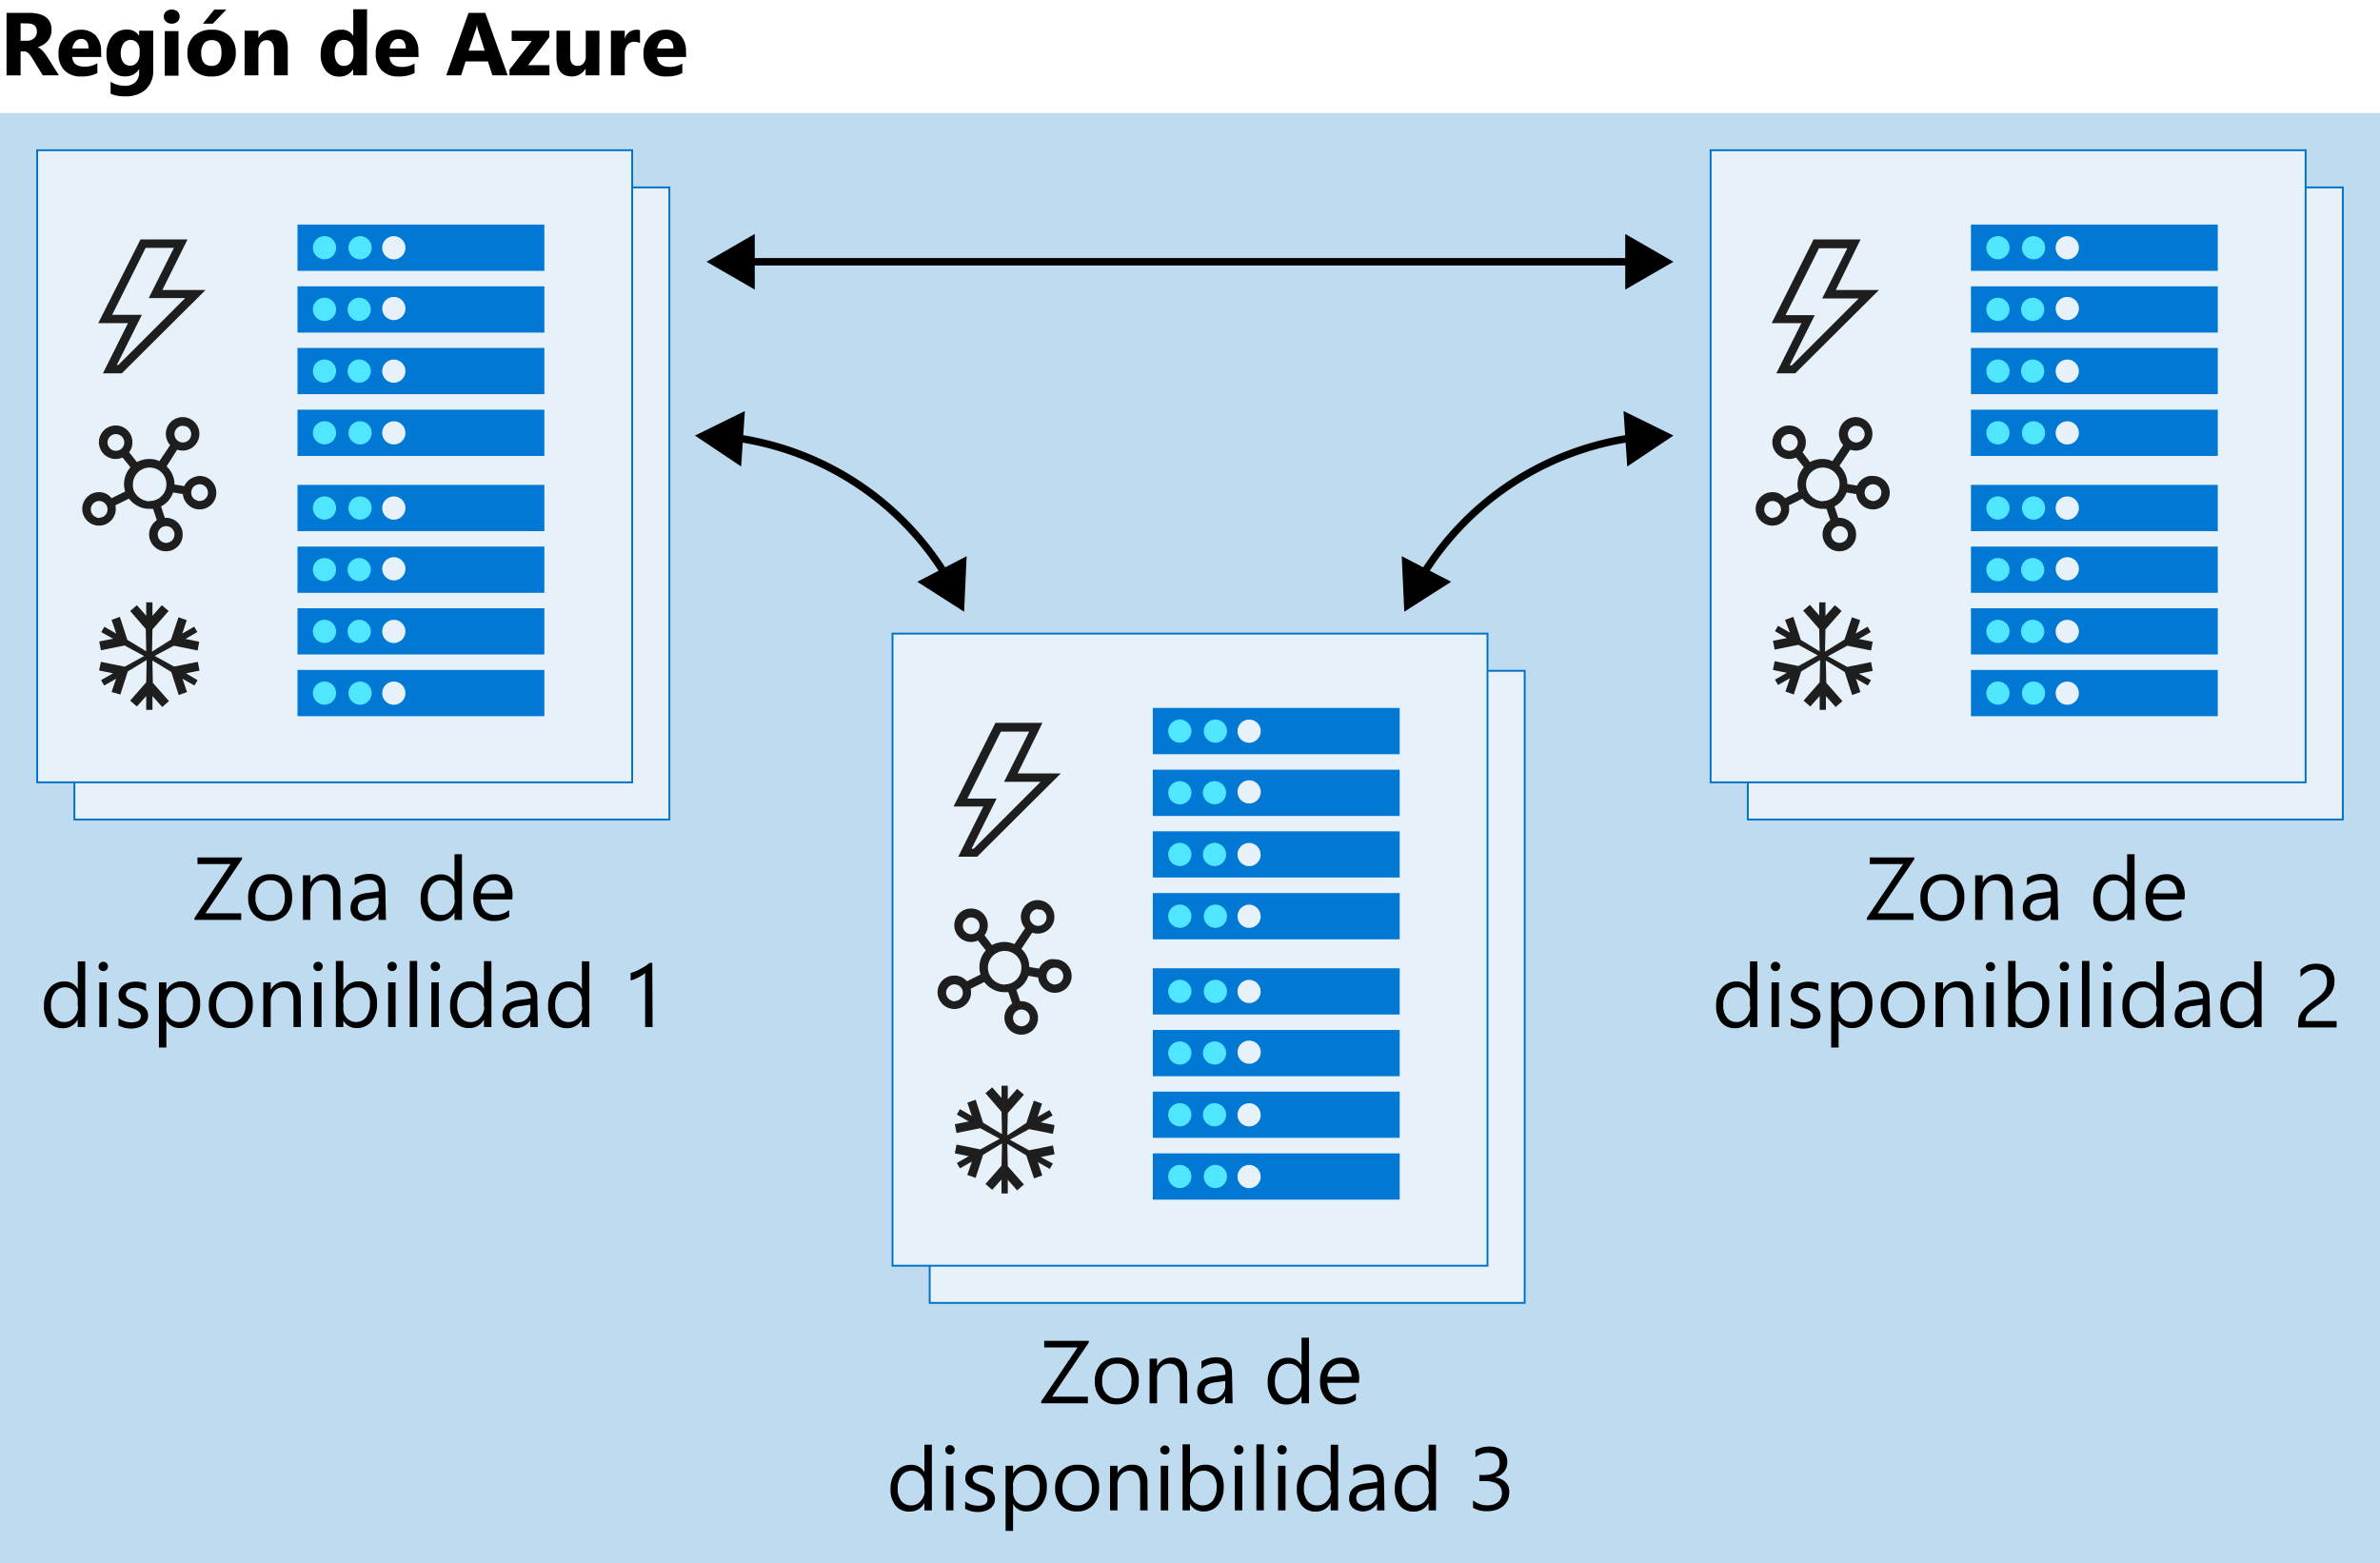 <svg xmlns="http://www.w3.org/2000/svg" viewBox="0 0 320 210.2"><defs><style>.cls-1{fill:#fff;}.cls-2,.cls-3{fill:#0072c6;isolation:isolate;}.cls-2{opacity:0.25;}.cls-3{opacity:0.1;}.cls-4,.cls-8{fill:none;stroke-miterlimit:10;}.cls-4{stroke:#0072c6;stroke-width:0.25px;}.cls-5{fill:#0078d4;fill-rule:evenodd;}.cls-6{fill:#50e6ff;}.cls-7{fill:#1e1e1e;}.cls-8{stroke:#000;}</style></defs><title>OJ104484731</title><g id="Layer_1" data-name="Layer 1"><g id="Shapes"><rect class="cls-1" width="320" height="210.2"/><rect class="cls-1" y="15.2" width="320" height="195"/><rect class="cls-2" y="15.2" width="320" height="195"/><rect class="cls-1" x="10" y="25.2" width="80" height="85"/><rect class="cls-3" x="10" y="25.2" width="80" height="85"/><rect class="cls-4" x="10" y="25.2" width="80" height="85"/><rect class="cls-1" x="5" y="20.2" width="80" height="85"/><rect class="cls-3" x="5" y="20.2" width="80" height="85"/><rect class="cls-4" x="5" y="20.2" width="80" height="85"/><path class="cls-5" d="M40,90.09H73.19v6.22H40ZM54.51,93.2a1.56,1.56,0,1,1-1.57-1.55H53A1.55,1.55,0,0,1,54.51,93.2Z"/><path class="cls-5" d="M40,81.79H73.19V88H40ZM54.51,84.9a1.56,1.56,0,1,1-1.57-1.55H53A1.55,1.55,0,0,1,54.51,84.9Z"/><path class="cls-5" d="M40,73.5H73.19v6.22H40Zm14.51,3.11a1.56,1.56,0,1,1,0-.25A1,1,0,0,1,54.51,76.61Z"/><path class="cls-5" d="M40,65.2H73.19v6.22H40Zm14.51,3.11a1.56,1.56,0,1,1-1.57-1.55H53A1.55,1.55,0,0,1,54.51,68.31Z"/><path class="cls-6" d="M43.63,94.76a1.56,1.56,0,1,0-1.56-1.56h0A1.56,1.56,0,0,0,43.63,94.76Z"/><path class="cls-6" d="M48.29,94.76a1.56,1.56,0,1,0,.25-3.11,1,1,0,0,0-.25,0,1.56,1.56,0,0,0,0,3.11Z"/><path class="cls-6" d="M43.63,86.46a1.56,1.56,0,1,0-1.56-1.56h0A1.56,1.56,0,0,0,43.63,86.46Z"/><path class="cls-6" d="M48.29,86.46a1.56,1.56,0,1,0-1.55-1.57h0A1.56,1.56,0,0,0,48.29,86.46Z"/><path class="cls-6" d="M43.63,78.16a1.56,1.56,0,1,0-1.56-1.56h0a1.54,1.54,0,0,0,1.55,1.55Z"/><path class="cls-6" d="M48.29,78.16a1.56,1.56,0,1,0-1.55-1.57v0a1.54,1.54,0,0,0,1.55,1.55Z"/><path class="cls-6" d="M43.63,69.87a1.56,1.56,0,1,0-1.56-1.56h0A1.56,1.56,0,0,0,43.63,69.87Z"/><path class="cls-6" d="M48.29,69.87a1.56,1.56,0,0,0,.25-3.11,1,1,0,0,0-.25,0,1.56,1.56,0,0,0,0,3.11Z"/><path class="cls-5" d="M40,55.09H73.19v6.22H40ZM54.51,58.2a1.56,1.56,0,1,1-1.57-1.55H53A1.55,1.55,0,0,1,54.51,58.2Z"/><path class="cls-5" d="M40,46.79H73.19V53H40ZM54.51,49.9a1.56,1.56,0,1,1-1.57-1.55H53A1.55,1.55,0,0,1,54.51,49.9Z"/><path class="cls-5" d="M40,38.5H73.19v6.22H40Zm14.51,3.11a1.56,1.56,0,1,1,0-.25A1,1,0,0,1,54.51,41.61Z"/><path class="cls-5" d="M40,30.2H73.19v6.22H40Zm14.51,3.11a1.56,1.56,0,1,1-1.57-1.55H53A1.55,1.55,0,0,1,54.51,33.31Z"/><path class="cls-6" d="M43.63,59.76a1.56,1.56,0,1,0-1.56-1.56,1.56,1.56,0,0,0,1.56,1.56Z"/><path class="cls-6" d="M48.29,59.76a1.56,1.56,0,0,0,.25-3.11h-.25a1.56,1.56,0,0,0,0,3.11Z"/><path class="cls-6" d="M43.63,51.46a1.56,1.56,0,1,0-1.56-1.56,1.56,1.56,0,0,0,1.56,1.56Z"/><path class="cls-6" d="M48.29,51.46a1.56,1.56,0,1,0-1.55-1.57h0A1.56,1.56,0,0,0,48.29,51.46Z"/><path class="cls-6" d="M43.63,43.16a1.56,1.56,0,1,0-1.56-1.56h0a1.54,1.54,0,0,0,1.55,1.55Z"/><path class="cls-6" d="M48.29,43.16a1.56,1.56,0,1,0-1.55-1.57v0A1.54,1.54,0,0,0,48.29,43.16Z"/><path class="cls-6" d="M43.63,34.87a1.56,1.56,0,1,0-1.56-1.56,1.56,1.56,0,0,0,1.56,1.56Z"/><path class="cls-6" d="M48.29,34.87a1.56,1.56,0,0,0,.25-3.11,1,1,0,0,0-.25,0,1.56,1.56,0,0,0,0,3.11Z"/><path class="cls-7" d="M21.83,39h5.8L16.38,50.2H13.84l3.37-6.75h-4L18.89,32.2h6.32ZM15.91,49.08l9-9H20l3.38-6.75h-3.8l-4.5,9h4l-3.37,6.75Z"/><path class="cls-7" d="M26.83,64a2.42,2.42,0,0,1,.88.17,2.27,2.27,0,0,1,1.2,1.2,2.22,2.22,0,0,1,.17.88,2,2,0,0,1-.17.87,2.21,2.21,0,0,1-1.2,1.2,2.21,2.21,0,0,1-2.39-.42,2.45,2.45,0,0,1-.5-.65,2.09,2.09,0,0,1-.23-.81l-1.31-.22a3.88,3.88,0,0,1-.63,1.1,3.46,3.46,0,0,1-1,.78l.51,1.53h.15a2.23,2.23,0,0,1,.88.18,2.21,2.21,0,0,1,1.2,1.2,2,2,0,0,1,.17.87,2.22,2.22,0,0,1-.17.88,2.27,2.27,0,0,1-1.2,1.2,2.31,2.31,0,0,1-1.75,0,2.27,2.27,0,0,1-1.2-1.2,2.23,2.23,0,0,1,.1-2,2.42,2.42,0,0,1,.75-.81l-.51-1.53a1,1,0,0,1-.25,0h-.27a3.22,3.22,0,0,1-1.52-.37,3.41,3.41,0,0,1-1.2-1l-1.83.9a2,2,0,0,1,.05.48,2,2,0,0,1-.17.87,2.25,2.25,0,0,1-4.15,0,2.15,2.15,0,0,1-.18-.87,2.23,2.23,0,0,1,.18-.88,2.27,2.27,0,0,1,1.2-1.2,2.36,2.36,0,0,1,.87-.17,2.18,2.18,0,0,1,.94.2A2.24,2.24,0,0,1,15,67l1.83-.91a3.38,3.38,0,0,1,.71-3.25l-1.06-1.32a2.29,2.29,0,0,1-.93.2,2.15,2.15,0,0,1-.87-.18,2.21,2.21,0,0,1-1.2-1.2,2.15,2.15,0,0,1-.18-.87,2.23,2.23,0,0,1,.18-.88,2.27,2.27,0,0,1,1.2-1.2,2.31,2.31,0,0,1,1.75,0,2.27,2.27,0,0,1,1.2,1.2,2.22,2.22,0,0,1,.17.88,2.16,2.16,0,0,1-.44,1.34l1.05,1.33a3.24,3.24,0,0,1,.8-.31,3,3,0,0,1,.84-.11,3.11,3.11,0,0,1,1.38.29l1.45-2.16a2.1,2.1,0,0,1-.43-.7,2.24,2.24,0,0,1-.15-.81,2.15,2.15,0,0,1,.18-.87,2.25,2.25,0,0,1,4.15,0,2,2,0,0,1,.17.87,2.22,2.22,0,0,1-.17.88,2.27,2.27,0,0,1-1.2,1.2,2.42,2.42,0,0,1-.88.17,2.28,2.28,0,0,1-.73-.12L22.4,62.71a3.33,3.33,0,0,1,.78,1.11,3.21,3.21,0,0,1,.28,1.33l1.32.22a2.24,2.24,0,0,1,.35-.55,2.41,2.41,0,0,1,.48-.42,3.06,3.06,0,0,1,.58-.27A2.35,2.35,0,0,1,26.83,64Zm-13.5,5.62a1.12,1.12,0,0,0,.44-.09.88.88,0,0,0,.36-.24,1.21,1.21,0,0,0,.24-.35,1.12,1.12,0,0,0,0-.88,1.1,1.1,0,0,0-.6-.6,1.12,1.12,0,0,0-.44-.09,1,1,0,0,0-.43.09,1.1,1.1,0,0,0-.6.6,1.12,1.12,0,0,0,0,.88,1.21,1.21,0,0,0,.24.35.88.88,0,0,0,.36.24.94.94,0,0,0,.43.13ZM14.46,59.5a1.12,1.12,0,0,0,.09.44,1.21,1.21,0,0,0,.24.35.88.88,0,0,0,.36.24,1,1,0,0,0,.43.09,1.12,1.12,0,0,0,.44-.09.88.88,0,0,0,.36-.24,1.21,1.21,0,0,0,.24-.35,1.12,1.12,0,0,0,0-.88,1.1,1.1,0,0,0-.6-.6,1.12,1.12,0,0,0-.44-.09,1,1,0,0,0-.43.09,1.1,1.1,0,0,0-.6.6,1,1,0,0,0-.09.48Zm5.62,7.87A2.42,2.42,0,0,0,21,67.2a2.27,2.27,0,0,0,1.2-1.2,2.22,2.22,0,0,0,.17-.88,2,2,0,0,0-.17-.87,2.25,2.25,0,0,0-4.15,0,2.15,2.15,0,0,0-.18.87A2.22,2.22,0,0,0,18,66a2.4,2.4,0,0,0,2.08,1.41Zm3.38,4.5a1.12,1.12,0,0,0-.09-.44,1.21,1.21,0,0,0-.24-.35.88.88,0,0,0-.36-.24,1.12,1.12,0,0,0-.44-.09,1,1,0,0,0-.43.09.88.88,0,0,0-.36.24,1.21,1.21,0,0,0-.24.35,1.12,1.12,0,0,0,0,.88,1.1,1.1,0,0,0,.6.6,1,1,0,0,0,.43.09,1.12,1.12,0,0,0,.44-.09,1.1,1.1,0,0,0,.6-.6.93.93,0,0,0,.09-.4Zm1.12-14.62a1,1,0,0,0-.43.09.88.88,0,0,0-.36.24,1.21,1.21,0,0,0-.24.35,1.12,1.12,0,0,0,0,.88,1.1,1.1,0,0,0,.6.6,1,1,0,0,0,.43.09,1.12,1.12,0,0,0,.44-.09,1.1,1.1,0,0,0,.6-.6,1.12,1.12,0,0,0,0-.88,1.21,1.21,0,0,0-.24-.35.88.88,0,0,0-.36-.24.94.94,0,0,0-.44-.05Zm2.25,10.12a1.12,1.12,0,0,0,.44-.09.88.88,0,0,0,.36-.24,1.21,1.21,0,0,0,.24-.35,1.12,1.12,0,0,0,0-.88,1.1,1.1,0,0,0-.6-.6,1.12,1.12,0,0,0-.44-.09,1,1,0,0,0-.43.09,1.1,1.1,0,0,0-.6.6,1.12,1.12,0,0,0,0,.88A1.21,1.21,0,0,0,26,67a.88.88,0,0,0,.36.24.94.94,0,0,0,.43.13Z"/><path class="cls-7" d="M26.56,91.46l-.42.72-1.6-.91.6,1.79-1.11.4-1-3.1-2.54-1.54.06,3,2.17,2.46-.91.79L20.5,93.6v1.85h-.84V93.6L18.4,95l-.9-.79,2.16-2.46.06-3-2.54,1.54-1,3.1L15,93.06l.61-1.79-1.6.91-.42-.72,1.6-.92-1.87-.38L13.57,89l3.19.65,2.61-1.43L16.76,86.8l-3.19.64-.23-1.18,1.87-.37L13.61,85l.42-.72,1.6.92L15,83.35l1.12-.4,1,3.09,2.54,1.54-.06-3-2.1-2.42.9-.78,1.26,1.42V81h.84v1.8l1.26-1.42.91.78L20.5,84.63l-.06,3L23,86l1-3,1.11.4-.6,1.79,1.6-.92.42.72-1.6.93,1.86.37-.22,1.18-3.2-.64L20.8,88.2l2.6,1.43L26.6,89l.22,1.18L25,90.54Z"/><rect class="cls-1" x="235" y="25.2" width="80" height="85"/><rect class="cls-3" x="235" y="25.2" width="80" height="85"/><rect class="cls-4" x="235" y="25.2" width="80" height="85"/><rect class="cls-1" x="230" y="20.2" width="80" height="85"/><rect class="cls-3" x="230" y="20.2" width="80" height="85"/><rect class="cls-4" x="230" y="20.2" width="80" height="85"/><path class="cls-5" d="M265,90.09h33.19v6.22H265Zm14.51,3.11a1.56,1.56,0,1,1-1.57-1.55H278A1.55,1.55,0,0,1,279.51,93.2Z"/><path class="cls-5" d="M265,81.79h33.19V88H265Zm14.51,3.11a1.56,1.56,0,1,1-1.57-1.55H278A1.55,1.55,0,0,1,279.51,84.9Z"/><path class="cls-5" d="M265,73.5h33.19v6.22H265Zm14.51,3.11a1.56,1.56,0,1,1,0-.25A1,1,0,0,1,279.51,76.61Z"/><path class="cls-5" d="M265,65.2h33.19v6.22H265Zm14.51,3.11a1.56,1.56,0,1,1-1.57-1.55H278A1.55,1.55,0,0,1,279.51,68.31Z"/><path class="cls-6" d="M268.63,94.76a1.56,1.56,0,1,0-1.56-1.56h0A1.56,1.56,0,0,0,268.63,94.76Z"/><path class="cls-6" d="M273.29,94.76a1.56,1.56,0,1,0,.25-3.11,1,1,0,0,0-.25,0,1.56,1.56,0,0,0,0,3.11Z"/><path class="cls-6" d="M268.63,86.46a1.56,1.56,0,1,0-1.56-1.56h0A1.56,1.56,0,0,0,268.63,86.46Z"/><path class="cls-6" d="M273.29,86.46a1.56,1.56,0,1,0-1.55-1.57h0A1.56,1.56,0,0,0,273.29,86.46Z"/><path class="cls-6" d="M268.63,78.16a1.56,1.56,0,1,0-1.56-1.56h0a1.54,1.54,0,0,0,1.55,1.55Z"/><path class="cls-6" d="M273.29,78.16a1.56,1.56,0,1,0-1.55-1.57v0A1.54,1.54,0,0,0,273.29,78.16Z"/><path class="cls-6" d="M268.63,69.87a1.56,1.56,0,1,0-1.56-1.56h0A1.56,1.56,0,0,0,268.63,69.87Z"/><path class="cls-6" d="M273.29,69.87a1.56,1.56,0,1,0,.25-3.11,1,1,0,0,0-.25,0,1.56,1.56,0,0,0,0,3.11Z"/><path class="cls-5" d="M265,55.09h33.19v6.22H265Zm14.51,3.11a1.56,1.56,0,1,1-1.57-1.55H278A1.55,1.55,0,0,1,279.51,58.2Z"/><path class="cls-5" d="M265,46.79h33.19V53H265Zm14.51,3.11a1.56,1.56,0,1,1-1.57-1.55H278A1.55,1.55,0,0,1,279.51,49.9Z"/><path class="cls-5" d="M265,38.5h33.19v6.22H265Zm14.51,3.11a1.56,1.56,0,1,1,0-.25A1,1,0,0,1,279.51,41.61Z"/><path class="cls-5" d="M265,30.2h33.19v6.22H265Zm14.51,3.11a1.56,1.56,0,1,1-1.57-1.55H278A1.55,1.55,0,0,1,279.51,33.31Z"/><path class="cls-6" d="M268.63,59.76a1.56,1.56,0,1,0-1.56-1.56h0A1.56,1.56,0,0,0,268.63,59.76Z"/><path class="cls-6" d="M273.29,59.76a1.56,1.56,0,1,0,.25-3.11h-.25a1.56,1.56,0,0,0,0,3.11Z"/><path class="cls-6" d="M268.63,51.46a1.56,1.56,0,1,0-1.56-1.56h0A1.56,1.56,0,0,0,268.63,51.46Z"/><path class="cls-6" d="M273.29,51.46a1.56,1.56,0,1,0-1.55-1.57h0A1.56,1.56,0,0,0,273.29,51.46Z"/><path class="cls-6" d="M268.63,43.16a1.56,1.56,0,1,0-1.56-1.56h0a1.54,1.54,0,0,0,1.55,1.55Z"/><path class="cls-6" d="M273.29,43.16a1.56,1.56,0,1,0-1.55-1.57v0A1.54,1.54,0,0,0,273.29,43.16Z"/><path class="cls-6" d="M268.63,34.87a1.56,1.56,0,1,0-1.56-1.56h0A1.56,1.56,0,0,0,268.63,34.87Z"/><path class="cls-6" d="M273.29,34.87a1.56,1.56,0,1,0,.25-3.11,1,1,0,0,0-.25,0,1.56,1.56,0,0,0,0,3.11Z"/><path class="cls-7" d="M246.83,39h5.8L241.38,50.2h-2.54l3.37-6.75h-4l5.63-11.25h6.32Zm-5.92,10.13,9-9H245l3.38-6.75h-3.81l-4.5,9H244l-3.37,6.75Z"/><path class="cls-7" d="M251.83,64a2.42,2.42,0,0,1,.88.17,2.27,2.27,0,0,1,1.2,1.2,2.22,2.22,0,0,1,.17.88,2,2,0,0,1-.17.87,2.21,2.21,0,0,1-1.2,1.2,2.21,2.21,0,0,1-2.39-.42,2.45,2.45,0,0,1-.5-.65,2.09,2.09,0,0,1-.23-.81l-1.31-.22a3.88,3.88,0,0,1-.63,1.1,3.46,3.46,0,0,1-1,.78l.51,1.53h.15a2.23,2.23,0,0,1,.88.18,2.21,2.21,0,0,1,1.2,1.2,2,2,0,0,1,.17.87,2.22,2.22,0,0,1-.17.88,2.27,2.27,0,0,1-1.2,1.2,2.31,2.31,0,0,1-1.75,0,2.27,2.27,0,0,1-1.2-1.2,2.23,2.23,0,0,1,.1-2,2.42,2.42,0,0,1,.75-.81l-.51-1.53a1,1,0,0,1-.25,0h-.27a3.22,3.22,0,0,1-1.52-.37,3.41,3.41,0,0,1-1.2-1l-1.83.9a2,2,0,0,1,.05.48,2,2,0,0,1-.17.87,2.25,2.25,0,0,1-4.15,0,2.15,2.15,0,0,1-.18-.87,2.23,2.23,0,0,1,.18-.88,2.27,2.27,0,0,1,1.2-1.2,2.36,2.36,0,0,1,.87-.17,2.18,2.18,0,0,1,.94.2A2.24,2.24,0,0,1,240,67l1.83-.91a3.38,3.38,0,0,1,.71-3.25l-1.06-1.32a2.29,2.29,0,0,1-.93.2,2.15,2.15,0,0,1-.87-.18,2.21,2.21,0,0,1-1.2-1.2,2.15,2.15,0,0,1-.18-.87,2.23,2.23,0,0,1,.18-.88,2.27,2.27,0,0,1,1.2-1.2,2.31,2.31,0,0,1,1.75,0,2.27,2.27,0,0,1,1.2,1.2,2.22,2.22,0,0,1,.17.88,2.16,2.16,0,0,1-.44,1.34l1,1.33a3.24,3.24,0,0,1,.8-.31,3,3,0,0,1,.84-.11,3.11,3.11,0,0,1,1.38.29l1.45-2.16a2.1,2.1,0,0,1-.43-.7,2.24,2.24,0,0,1-.15-.81,2.15,2.15,0,0,1,.18-.87,2.25,2.25,0,0,1,4.15,0,2,2,0,0,1,.17.87,2.22,2.22,0,0,1-.17.88,2.27,2.27,0,0,1-1.2,1.2,2.42,2.42,0,0,1-.88.17,2.28,2.28,0,0,1-.73-.12l-1.45,2.17a3.33,3.33,0,0,1,.78,1.11,3.21,3.21,0,0,1,.28,1.33l1.32.22a2.24,2.24,0,0,1,.35-.55,2.41,2.41,0,0,1,.48-.42,3.06,3.06,0,0,1,.58-.27A2.11,2.11,0,0,1,251.83,64Zm-13.5,5.62a1.12,1.12,0,0,0,.44-.09.88.88,0,0,0,.36-.24,1.21,1.21,0,0,0,.24-.35,1.12,1.12,0,0,0,0-.88,1.1,1.1,0,0,0-.6-.6,1.12,1.12,0,0,0-.44-.09,1,1,0,0,0-.43.09,1.1,1.1,0,0,0-.6.6,1.12,1.12,0,0,0,0,.88,1.21,1.21,0,0,0,.24.35.88.88,0,0,0,.36.24.94.94,0,0,0,.43.13Zm1.13-10.12a1.12,1.12,0,0,0,.09.44,1.21,1.21,0,0,0,.24.35.88.88,0,0,0,.36.24,1,1,0,0,0,.43.09,1.12,1.12,0,0,0,.44-.09.88.88,0,0,0,.36-.24,1.21,1.21,0,0,0,.24-.35,1.12,1.12,0,0,0,0-.88,1.1,1.1,0,0,0-.6-.6,1.12,1.12,0,0,0-.44-.09,1,1,0,0,0-.43.09,1.1,1.1,0,0,0-.6.6,1,1,0,0,0-.09.48Zm5.62,7.87a2.42,2.42,0,0,0,.88-.17,2.27,2.27,0,0,0,1.2-1.2,2.22,2.22,0,0,0,.17-.88,2,2,0,0,0-.17-.87,2.25,2.25,0,0,0-4.15,0,2.15,2.15,0,0,0-.18.87A2.22,2.22,0,0,0,243,66a2.4,2.4,0,0,0,2.08,1.41Zm3.38,4.5a1.12,1.12,0,0,0-.09-.44,1.21,1.21,0,0,0-.24-.35.88.88,0,0,0-.36-.24,1.12,1.12,0,0,0-.44-.09,1,1,0,0,0-.43.09.88.88,0,0,0-.36.24,1.21,1.21,0,0,0-.24.35,1.12,1.12,0,0,0,0,.88,1.1,1.1,0,0,0,.6.6,1,1,0,0,0,.43.09,1.12,1.12,0,0,0,.44-.09,1.1,1.1,0,0,0,.6-.6.93.93,0,0,0,.09-.4Zm1.12-14.62a1,1,0,0,0-.43.09.88.88,0,0,0-.36.24,1.21,1.21,0,0,0-.24.35,1.12,1.12,0,0,0,0,.88,1.1,1.1,0,0,0,.6.6,1,1,0,0,0,.43.09,1.12,1.12,0,0,0,.44-.09,1.1,1.1,0,0,0,.6-.6,1.12,1.12,0,0,0,0-.88,1.21,1.21,0,0,0-.24-.35.88.88,0,0,0-.36-.24.94.94,0,0,0-.44-.05Zm2.25,10.12a1.12,1.12,0,0,0,.44-.09.88.88,0,0,0,.36-.24,1.21,1.21,0,0,0,.24-.35,1.12,1.12,0,0,0,0-.88,1.1,1.1,0,0,0-.6-.6,1.12,1.12,0,0,0-.44-.09,1,1,0,0,0-.43.09,1.1,1.1,0,0,0-.6.6,1.12,1.12,0,0,0,0,.88A1.21,1.21,0,0,0,251,67a.88.88,0,0,0,.36.24.94.94,0,0,0,.43.13Z"/><path class="cls-7" d="M251.56,91.46l-.42.72-1.6-.91.6,1.79-1.11.4-1-3.1-2.54-1.54.06,3,2.17,2.46-.91.79L245.5,93.6v1.85h-.84V93.6L243.4,95l-.9-.79,2.16-2.46.06-3-2.54,1.54-1,3.1-1.12-.4.61-1.79-1.6.91-.42-.72,1.6-.92-1.87-.38.23-1.18,3.19.65,2.61-1.43-2.61-1.42-3.19.64-.23-1.18,1.87-.37-1.6-.93.42-.72,1.6.92L240,83.35l1.12-.4,1,3.09,2.54,1.54-.06-3-2.16-2.47.9-.78,1.26,1.42V81h.84v1.8l1.26-1.42.91.78-2.17,2.47-.06,3L248,86l1-3,1.11.4-.6,1.79,1.6-.92.42.72-1.6.93,1.86.37-.22,1.18-3.2-.64-2.6,1.42,2.6,1.43,3.2-.65.22,1.18-1.86.38Z"/><rect class="cls-1" x="125" y="90.2" width="80" height="85"/><rect class="cls-3" x="125" y="90.2" width="80" height="85"/><rect class="cls-4" x="125" y="90.2" width="80" height="85"/><rect class="cls-1" x="120" y="85.2" width="80" height="85"/><rect class="cls-3" x="120" y="85.2" width="80" height="85"/><rect class="cls-4" x="120" y="85.2" width="80" height="85"/><path class="cls-5" d="M155,155.09h33.19v6.22H155Zm14.51,3.11a1.56,1.56,0,1,1-1.57-1.55h0a1.54,1.54,0,0,1,1.55,1.55Z"/><path class="cls-5" d="M155,146.79h33.19V153H155Zm14.51,3.11a1.56,1.56,0,1,1-1.57-1.55h0a1.54,1.54,0,0,1,1.55,1.55Z"/><path class="cls-5" d="M155,138.5h33.19v6.22H155Zm14.51,3.11a1.56,1.56,0,1,1,0-.25A1,1,0,0,1,169.51,141.61Z"/><path class="cls-5" d="M155,130.2h33.19v6.22H155Zm14.51,3.11a1.56,1.56,0,1,1-1.57-1.55h0a1.54,1.54,0,0,1,1.55,1.55Z"/><path class="cls-6" d="M158.63,159.76a1.56,1.56,0,1,0-1.56-1.56h0A1.56,1.56,0,0,0,158.63,159.76Z"/><path class="cls-6" d="M163.29,159.76a1.56,1.56,0,0,0,.25-3.11,1,1,0,0,0-.25,0,1.56,1.56,0,0,0,0,3.11Z"/><path class="cls-6" d="M158.63,151.46a1.56,1.56,0,1,0-1.56-1.56h0A1.56,1.56,0,0,0,158.63,151.46Z"/><path class="cls-6" d="M163.29,151.46a1.56,1.56,0,1,0-1.55-1.57h0A1.56,1.56,0,0,0,163.29,151.46Z"/><path class="cls-6" d="M158.63,143.16a1.56,1.56,0,1,0-1.56-1.56h0a1.54,1.54,0,0,0,1.55,1.55Z"/><path class="cls-6" d="M163.29,143.16a1.56,1.56,0,1,0-1.55-1.57v0a1.54,1.54,0,0,0,1.55,1.55Z"/><path class="cls-6" d="M158.63,134.87a1.56,1.56,0,1,0-1.56-1.56h0A1.56,1.56,0,0,0,158.63,134.87Z"/><path class="cls-6" d="M163.29,134.87a1.56,1.56,0,0,0,.25-3.11h-.25a1.56,1.56,0,0,0,0,3.11Z"/><path class="cls-5" d="M155,120.09h33.19v6.22H155Zm14.51,3.11a1.56,1.56,0,1,1-1.57-1.55h0a1.54,1.54,0,0,1,1.55,1.55Z"/><path class="cls-5" d="M155,111.79h33.19V118H155Zm14.51,3.11a1.56,1.56,0,1,1-1.57-1.55h0a1.54,1.54,0,0,1,1.55,1.55Z"/><path class="cls-5" d="M155,103.5h33.19v6.22H155Zm14.51,3.11a1.56,1.56,0,1,1,0-.25A1,1,0,0,1,169.51,106.61Z"/><path class="cls-5" d="M155,95.2h33.19v6.22H155Zm14.51,3.11a1.56,1.56,0,1,1-1.57-1.55H168A1.55,1.55,0,0,1,169.51,98.31Z"/><path class="cls-6" d="M158.63,124.76a1.56,1.56,0,1,0-1.56-1.56h0A1.56,1.56,0,0,0,158.63,124.76Z"/><path class="cls-6" d="M163.29,124.76a1.56,1.56,0,1,0,.25-3.11,1,1,0,0,0-.25,0,1.56,1.56,0,0,0,0,3.11Z"/><path class="cls-6" d="M158.63,116.46a1.56,1.56,0,1,0-1.56-1.56h0A1.56,1.56,0,0,0,158.63,116.46Z"/><path class="cls-6" d="M163.29,116.46a1.56,1.56,0,1,0-1.55-1.57h0A1.56,1.56,0,0,0,163.29,116.46Z"/><path class="cls-6" d="M158.63,108.16a1.56,1.56,0,1,0-1.56-1.56h0a1.54,1.54,0,0,0,1.55,1.55Z"/><path class="cls-6" d="M163.29,108.16a1.56,1.56,0,1,0-1.55-1.57v0a1.54,1.54,0,0,0,1.55,1.55Z"/><path class="cls-6" d="M158.63,99.87a1.56,1.56,0,1,0-1.56-1.56h0A1.56,1.56,0,0,0,158.63,99.87Z"/><path class="cls-6" d="M163.29,99.87a1.56,1.56,0,1,0,.25-3.11,1,1,0,0,0-.25,0,1.56,1.56,0,0,0,0,3.11Z"/><path class="cls-7" d="M136.83,104h5.8l-11.25,11.2h-2.54l3.37-6.75h-4l5.63-11.25h6.32Zm-5.92,10.13,9-9H135l3.38-6.75h-3.81l-4.5,9H134l-3.37,6.75Z"/><path class="cls-7" d="M141.83,129a2.42,2.42,0,0,1,.88.17,2.27,2.27,0,0,1,1.2,1.2,2.22,2.22,0,0,1,.17.88,2,2,0,0,1-.17.87,2.21,2.21,0,0,1-1.2,1.2,2.21,2.21,0,0,1-2.39-.42,2.45,2.45,0,0,1-.5-.65,2.09,2.09,0,0,1-.23-.81l-1.31-.22a3.88,3.88,0,0,1-.63,1.1,3.46,3.46,0,0,1-1,.78l.51,1.53h.15a2.23,2.23,0,0,1,.88.18,2.21,2.21,0,0,1,1.2,1.2,2,2,0,0,1,.17.87,2.22,2.22,0,0,1-.17.88,2.27,2.27,0,0,1-1.2,1.2,2.31,2.31,0,0,1-1.75,0,2.27,2.27,0,0,1-1.2-1.2,2.23,2.23,0,0,1,.1-2,2.42,2.42,0,0,1,.75-.81l-.51-1.53h-.52a3.22,3.22,0,0,1-1.52-.37,3.41,3.41,0,0,1-1.2-1l-1.83.9a2,2,0,0,1,.05.48,2,2,0,0,1-.17.87,2.25,2.25,0,0,1-4.15,0,2.15,2.15,0,0,1-.18-.87,2.23,2.23,0,0,1,.18-.88,2.27,2.27,0,0,1,1.2-1.2,2.36,2.36,0,0,1,.87-.17,2.18,2.18,0,0,1,.94.2,2.24,2.24,0,0,1,.76.57l1.83-.91a3.38,3.38,0,0,1,.71-3.25l-1.06-1.32a2.29,2.29,0,0,1-.93.2,2.15,2.15,0,0,1-.87-.18,2.21,2.21,0,0,1-1.2-1.2,2.15,2.15,0,0,1-.18-.87,2.23,2.23,0,0,1,.18-.88,2.27,2.27,0,0,1,1.2-1.2,2.31,2.31,0,0,1,1.75,0,2.27,2.27,0,0,1,1.2,1.2,2.22,2.22,0,0,1,.17.88,2.16,2.16,0,0,1-.44,1.34l1,1.33a3.24,3.24,0,0,1,.8-.31,3,3,0,0,1,.84-.11,3.11,3.11,0,0,1,1.38.29l1.45-2.16a2.1,2.1,0,0,1-.43-.7,2.24,2.24,0,0,1-.15-.81,2.15,2.15,0,0,1,.18-.87,2.25,2.25,0,0,1,4.15,0,2,2,0,0,1,.17.87,2.22,2.22,0,0,1-.17.88,2.27,2.27,0,0,1-1.2,1.2,2.42,2.42,0,0,1-.88.17,2.28,2.28,0,0,1-.73-.12l-1.45,2.17a3.33,3.33,0,0,1,.78,1.11,3.21,3.21,0,0,1,.28,1.33l1.32.22a2.24,2.24,0,0,1,.35-.55,2.41,2.41,0,0,1,.48-.42,3.06,3.06,0,0,1,.58-.27A2.11,2.11,0,0,1,141.83,129Zm-13.5,5.62a1.12,1.12,0,0,0,.44-.09.88.88,0,0,0,.36-.24,1.21,1.21,0,0,0,.24-.35,1.12,1.12,0,0,0,0-.88,1.1,1.1,0,0,0-.6-.6,1.12,1.12,0,0,0-.44-.09,1,1,0,0,0-.43.09,1.1,1.1,0,0,0-.6.6,1.12,1.12,0,0,0,0,.88,1.21,1.21,0,0,0,.24.35.88.88,0,0,0,.36.24.94.94,0,0,0,.43.13Zm1.13-10.12a1.12,1.12,0,0,0,.09.44,1.21,1.21,0,0,0,.24.35.88.88,0,0,0,.36.24,1,1,0,0,0,.43.09,1.12,1.12,0,0,0,.44-.09.88.88,0,0,0,.36-.24,1.21,1.21,0,0,0,.24-.35,1.12,1.12,0,0,0,0-.88,1.1,1.1,0,0,0-.6-.6,1.12,1.12,0,0,0-.44-.09,1,1,0,0,0-.43.09,1.1,1.1,0,0,0-.6.6,1,1,0,0,0-.09.48Zm5.62,7.87a2.42,2.42,0,0,0,.88-.17,2.27,2.27,0,0,0,1.2-1.2,2.22,2.22,0,0,0,.17-.88,2,2,0,0,0-.17-.87,2.25,2.25,0,0,0-4.15,0,2.15,2.15,0,0,0-.18.87,2.23,2.23,0,0,0,.18.88,2.27,2.27,0,0,0,1.2,1.2,2.18,2.18,0,0,0,.87.21Zm3.38,4.5a1.12,1.12,0,0,0-.09-.44,1.21,1.21,0,0,0-.24-.35.88.88,0,0,0-.36-.24,1.12,1.12,0,0,0-.44-.09,1,1,0,0,0-.43.09.88.88,0,0,0-.36.24,1.21,1.21,0,0,0-.24.35,1.12,1.12,0,0,0,0,.88,1.1,1.1,0,0,0,.6.6,1,1,0,0,0,.43.09,1.12,1.12,0,0,0,.44-.09,1.1,1.1,0,0,0,.6-.6.93.93,0,0,0,.09-.4Zm1.12-14.62a1,1,0,0,0-.43.09.88.88,0,0,0-.36.24,1.21,1.21,0,0,0-.24.35,1.12,1.12,0,0,0,0,.88,1.1,1.1,0,0,0,.6.6,1,1,0,0,0,.43.09,1.12,1.12,0,0,0,.44-.09,1.1,1.1,0,0,0,.6-.6,1.12,1.12,0,0,0,0-.88,1.21,1.21,0,0,0-.24-.35.88.88,0,0,0-.36-.24.94.94,0,0,0-.44,0Zm2.25,10.12a1.12,1.12,0,0,0,.44-.09.88.88,0,0,0,.36-.24,1.21,1.21,0,0,0,.24-.35,1.12,1.12,0,0,0,0-.88,1.1,1.1,0,0,0-.6-.6,1.12,1.12,0,0,0-.44-.09,1,1,0,0,0-.43.09,1.1,1.1,0,0,0-.6.6,1.12,1.12,0,0,0,0,.88,1.21,1.21,0,0,0,.24.35.88.88,0,0,0,.36.24.94.94,0,0,0,.43.13Z"/><path class="cls-7" d="M141.56,156.46l-.42.72-1.6-.91.6,1.79-1.11.4-1.05-3.1-2.54-1.54.06,3,2.17,2.46-.91.79-1.26-1.43v1.85h-.84V158.6L133.4,160l-.9-.79,2.16-2.46.06-3-2.54,1.54-1,3.1-1.12-.4.61-1.79-1.6.91-.42-.72,1.6-.92-1.87-.38.23-1.18,3.19.65,2.61-1.43-2.61-1.42-3.19.64-.23-1.18,1.87-.37-1.6-.93.42-.72,1.6.92-.61-1.79,1.12-.4,1,3.09,2.54,1.54-.06-3L132.5,147l.9-.78,1.26,1.42V146h.84v1.84l1.26-1.42.91.78-2.17,2.47-.06,3L138,151l1-3,1.11.4-.6,1.79,1.6-.92.42.72-1.6.93,1.86.37-.22,1.18-3.2-.64-2.6,1.42,2.6,1.43,3.2-.65.22,1.18-1.86.38Z"/><line class="cls-8" x1="100.38" y1="35.2" x2="219.62" y2="35.2"/><polygon points="101.48 38.94 95 35.2 101.48 31.46 101.48 38.94"/><polygon points="218.52 38.94 225 35.2 218.52 31.46 218.52 38.94"/><path class="cls-8" d="M98.81,58.86a39.62,39.62,0,0,1,28.41,18.58"/><polygon points="99.65 62.73 93.44 58.57 100.15 55.27 99.65 62.73"/><polygon points="123.33 78.23 129.63 82.26 129.97 74.79 123.33 78.23"/><path class="cls-8" d="M219.62,58.86a39.63,39.63,0,0,0-28.4,18.58"/><polygon points="218.29 55.27 225 58.57 218.79 62.73 218.29 55.27"/><polygon points="188.47 74.79 188.81 82.26 195.11 78.23 188.47 74.79"/></g></g><g id="Layer_2" data-name="Layer 2"><path d="M7.92,10.13H5.75L4.44,8a4.22,4.22,0,0,0-.28-.44,2.39,2.39,0,0,0-.27-.33A1.12,1.12,0,0,0,3.6,7a.69.69,0,0,0-.32-.08H2.77v3.22H.88V1.73h3c2,0,3.05.76,3.05,2.28a2.3,2.3,0,0,1-.13.81,2.38,2.38,0,0,1-.38.68,2.49,2.49,0,0,1-.6.51,2.82,2.82,0,0,1-.77.34v0a1.57,1.57,0,0,1,.36.19,2.45,2.45,0,0,1,.34.31c.11.12.21.25.31.38s.19.27.28.4Zm-5.15-7V5.48h.82a1.36,1.36,0,0,0,1-.35,1.16,1.16,0,0,0,.37-.88c0-.74-.44-1.1-1.32-1.1Z"/><path d="M13.62,7.66H9.71c.06.87.61,1.3,1.64,1.3a3.23,3.23,0,0,0,1.74-.46V9.83a4.5,4.5,0,0,1-2.16.45,3,3,0,0,1-2.26-.81,3.08,3.08,0,0,1-.8-2.25,3.19,3.19,0,0,1,.87-2.36A2.87,2.87,0,0,1,10.87,4a2.62,2.62,0,0,1,2,.78,3,3,0,0,1,.72,2.12ZM11.9,6.52c0-.86-.34-1.29-1-1.29a1,1,0,0,0-.77.37,1.68,1.68,0,0,0-.4.92Z"/><path d="M20.6,9.44a3.4,3.4,0,0,1-1,2.59,3.94,3.94,0,0,1-2.8.92,4.5,4.5,0,0,1-1.93-.35V11a3.68,3.68,0,0,0,1.87.54,2,2,0,0,0,1.46-.49,1.79,1.79,0,0,0,.51-1.35V9.27h0a2.08,2.08,0,0,1-1.87,1A2.24,2.24,0,0,1,15,9.47a3.28,3.28,0,0,1-.68-2.17,3.65,3.65,0,0,1,.75-2.42,2.45,2.45,0,0,1,2-.9,1.81,1.81,0,0,1,1.64.85h0v-.7H20.6ZM18.78,7.25V6.77a1.49,1.49,0,0,0-.34-1,1.18,1.18,0,0,0-1.84.08,2.22,2.22,0,0,0-.36,1.36,1.9,1.9,0,0,0,.34,1.18,1.09,1.09,0,0,0,.91.44,1.13,1.13,0,0,0,.93-.44A1.82,1.82,0,0,0,18.78,7.25Z"/><path d="M23.09,3.18a1.07,1.07,0,0,1-.77-.28.88.88,0,0,1-.3-.68.87.87,0,0,1,.3-.68,1.27,1.27,0,0,1,1.54,0,.86.86,0,0,1,.29.68.88.88,0,0,1-.29.69A1.11,1.11,0,0,1,23.09,3.18Zm.91,7H22.15v-6H24Z"/><path d="M28.42,10.28a3.23,3.23,0,0,1-2.36-.84,3.08,3.08,0,0,1-.86-2.29,3.07,3.07,0,0,1,.89-2.33A3.38,3.38,0,0,1,28.5,4a3.2,3.2,0,0,1,2.35.84,3,3,0,0,1,.85,2.23,3.2,3.2,0,0,1-.88,2.36A3.24,3.24,0,0,1,28.42,10.28Zm0-4.88a1.23,1.23,0,0,0-1,.45,2,2,0,0,0-.37,1.28c0,1.15.47,1.73,1.4,1.73s1.33-.59,1.33-1.78S29.36,5.4,28.47,5.4Zm2-4.11L28.62,3.18H27.28l1.53-1.89Z"/><path d="M38.69,10.13H36.84V6.8c0-.93-.33-1.4-1-1.4a1,1,0,0,0-.79.37,1.46,1.46,0,0,0-.31.94v3.42H32.89v-6h1.85v1h0A2.12,2.12,0,0,1,36.69,4c1.33,0,2,.83,2,2.48Z"/><path d="M49.33,10.13H47.48V9.3h0a2.08,2.08,0,0,1-1.86,1,2.28,2.28,0,0,1-1.81-.8,3.28,3.28,0,0,1-.69-2.22,3.59,3.59,0,0,1,.76-2.38,2.45,2.45,0,0,1,2-.9,1.69,1.69,0,0,1,1.62.84h0V1.25h1.85ZM47.52,7.21V6.76a1.45,1.45,0,0,0-.34-1,1.14,1.14,0,0,0-.89-.39,1.12,1.12,0,0,0-1,.48A2.28,2.28,0,0,0,45,7.21a2,2,0,0,0,.34,1.22,1.09,1.09,0,0,0,.92.43,1.11,1.11,0,0,0,.92-.45A1.87,1.87,0,0,0,47.52,7.21Z"/><path d="M56.28,7.66H52.37C52.43,8.53,53,9,54,9a3.23,3.23,0,0,0,1.74-.46V9.83a4.5,4.5,0,0,1-2.16.45,3,3,0,0,1-2.25-.81,3,3,0,0,1-.81-2.25,3.19,3.19,0,0,1,.87-2.36A2.87,2.87,0,0,1,53.53,4a2.6,2.6,0,0,1,2,.78,3,3,0,0,1,.72,2.12ZM54.56,6.52c0-.86-.34-1.29-1-1.29a1,1,0,0,0-.77.37,1.6,1.6,0,0,0-.39.92Z"/><path d="M68.26,10.13H66.2l-.6-1.87h-3L62,10.13H60L63,1.73h2.25ZM65.17,6.81,64.27,4a3,3,0,0,1-.14-.75h0a3.16,3.16,0,0,1-.15.73L63,6.81Z"/><path d="M73.88,10.13H68.5V9.36l3-3.86H68.8V4.13h5.06V5L71,8.76h2.87Z"/><path d="M80.58,10.13H78.74V9.22h0a2.12,2.12,0,0,1-1.84,1.06c-1.39,0-2.08-.85-2.08-2.53V4.13h1.84V7.59c0,.84.34,1.27,1,1.27a1,1,0,0,0,.8-.35,1.41,1.41,0,0,0,.3-1V4.13h1.84Z"/><path d="M86.05,5.8a1.61,1.61,0,0,0-.78-.18,1.14,1.14,0,0,0-.94.44A1.92,1.92,0,0,0,84,7.26v2.87H82.14v-6H84V5.24h0A1.61,1.61,0,0,1,85.6,4a1.32,1.32,0,0,1,.45.07Z"/><path d="M92.26,7.66H88.34C88.41,8.53,89,9,90,9a3.23,3.23,0,0,0,1.74-.46V9.83a4.5,4.5,0,0,1-2.16.45,3,3,0,0,1-2.26-.81,3.08,3.08,0,0,1-.8-2.25,3.19,3.19,0,0,1,.87-2.36A2.87,2.87,0,0,1,89.51,4a2.62,2.62,0,0,1,2,.78,3,3,0,0,1,.72,2.12ZM90.54,6.52c0-.86-.35-1.29-1-1.29a1,1,0,0,0-.77.37,1.68,1.68,0,0,0-.4.92Z"/><path d="M32.55,115.53l-4.93,7.28h4.81v.89H26.15v-.27L31,116.19H26.55v-.89h6Z"/><path d="M36.28,123.84a2.79,2.79,0,0,1-2.12-.84,3.1,3.1,0,0,1-.79-2.23,3.24,3.24,0,0,1,.82-2.36,3,3,0,0,1,2.23-.85,2.7,2.7,0,0,1,2.1.83,3.27,3.27,0,0,1,.75,2.29,3.23,3.23,0,0,1-.81,2.3A2.87,2.87,0,0,1,36.28,123.84Zm.07-5.47a1.83,1.83,0,0,0-1.46.63,2.59,2.59,0,0,0-.54,1.74,2.41,2.41,0,0,0,.55,1.68,1.84,1.84,0,0,0,1.45.61,1.77,1.77,0,0,0,1.44-.6,2.63,2.63,0,0,0,.5-1.72,2.68,2.68,0,0,0-.5-1.73A1.75,1.75,0,0,0,36.35,118.37Z"/><path d="M45.79,123.7h-1v-3.42c0-1.27-.47-1.91-1.4-1.91a1.5,1.5,0,0,0-1.19.54,2,2,0,0,0-.47,1.37v3.42h-1v-6h1v1h0a2.17,2.17,0,0,1,2-1.14,1.83,1.83,0,0,1,1.51.64,2.85,2.85,0,0,1,.52,1.83Z"/><path d="M51.89,123.7h-1v-.94h0a2.2,2.2,0,0,1-3.25.61,1.65,1.65,0,0,1-.51-1.26c0-1.12.66-1.78,2-2l1.8-.25q0-1.53-1.23-1.53a3,3,0,0,0-2,.74v-1a3.76,3.76,0,0,1,2-.56c1.41,0,2.11.75,2.11,2.24Zm-1-3-1.44.2a2.25,2.25,0,0,0-1,.33,1,1,0,0,0-.34.84.92.92,0,0,0,.31.72,1.25,1.25,0,0,0,.84.27,1.53,1.53,0,0,0,1.18-.5,1.77,1.77,0,0,0,.46-1.27Z"/><path d="M62.11,123.7h-1v-1h0a2.21,2.21,0,0,1-2.06,1.16,2.25,2.25,0,0,1-1.81-.8,3.33,3.33,0,0,1-.68-2.2,3.59,3.59,0,0,1,.75-2.38,2.48,2.48,0,0,1,2-.9,2,2,0,0,1,1.8,1h0v-3.71h1Zm-1-2.71v-.89a1.73,1.73,0,0,0-.48-1.23,1.64,1.64,0,0,0-1.22-.5,1.66,1.66,0,0,0-1.38.64,2.82,2.82,0,0,0-.5,1.79,2.53,2.53,0,0,0,.48,1.63,1.57,1.57,0,0,0,1.3.6,1.63,1.63,0,0,0,1.3-.58A2.16,2.16,0,0,0,61.15,121Z"/><path d="M68.88,120.94H64.64a2.28,2.28,0,0,0,.54,1.55,1.88,1.88,0,0,0,1.42.54,2.94,2.94,0,0,0,1.86-.66v.9a3.47,3.47,0,0,1-2.09.57,2.56,2.56,0,0,1-2-.81,3.39,3.39,0,0,1-.72-2.3,3.29,3.29,0,0,1,.79-2.29,2.58,2.58,0,0,1,2-.88,2.29,2.29,0,0,1,1.83.76,3.19,3.19,0,0,1,.64,2.12Zm-1-.81a2,2,0,0,0-.41-1.3,1.35,1.35,0,0,0-1.09-.46,1.54,1.54,0,0,0-1.16.49,2.12,2.12,0,0,0-.58,1.27Z"/><path d="M11.45,138.1h-1v-1h0a2.2,2.2,0,0,1-2.06,1.16,2.27,2.27,0,0,1-1.81-.8,3.32,3.32,0,0,1-.67-2.2,3.59,3.59,0,0,1,.75-2.38,2.46,2.46,0,0,1,2-.9,1.93,1.93,0,0,1,1.8,1h0v-3.71h1Zm-1-2.71v-.89a1.7,1.7,0,0,0-.49-1.23,1.61,1.61,0,0,0-1.21-.5,1.68,1.68,0,0,0-1.39.65,2.83,2.83,0,0,0-.5,1.78,2.53,2.53,0,0,0,.48,1.63,1.6,1.6,0,0,0,1.3.6,1.61,1.61,0,0,0,1.3-.58A2.11,2.11,0,0,0,10.49,135.39Z"/><path d="M13.88,130.58a.62.62,0,0,1-.44-.18.57.57,0,0,1-.18-.44.61.61,0,0,1,.18-.45.62.62,0,0,1,.44-.18.61.61,0,0,1,.45.18.58.58,0,0,1,.19.45.58.58,0,0,1-.19.44A.61.61,0,0,1,13.88,130.58Zm.47,7.52h-1v-6h1Z"/><path d="M15.93,137.89v-1a2.84,2.84,0,0,0,1.73.58c.85,0,1.27-.28,1.27-.84a.76.76,0,0,0-.11-.41,1,1,0,0,0-.29-.29,1.83,1.83,0,0,0-.44-.23l-.53-.22a5.16,5.16,0,0,1-.7-.32,2.21,2.21,0,0,1-.51-.36,1.41,1.41,0,0,1-.3-.46,1.57,1.57,0,0,1-.1-.6,1.44,1.44,0,0,1,.19-.75,1.7,1.7,0,0,1,.52-.55,2.71,2.71,0,0,1,.73-.33,3.59,3.59,0,0,1,2.25.16v1a2.79,2.79,0,0,0-1.53-.43,1.75,1.75,0,0,0-.48.06,1.15,1.15,0,0,0-.37.17.76.76,0,0,0-.24.27.69.69,0,0,0-.09.34.82.82,0,0,0,.09.4.9.9,0,0,0,.24.28,2.48,2.48,0,0,0,.4.22l.54.22a6.85,6.85,0,0,1,.71.31,2.82,2.82,0,0,1,.54.36,1.41,1.41,0,0,1,.34.47,1.51,1.51,0,0,1,.12.63,1.49,1.49,0,0,1-.19.77,1.74,1.74,0,0,1-.53.55,2.54,2.54,0,0,1-.75.32,3.82,3.82,0,0,1-.9.1A3.54,3.54,0,0,1,15.93,137.89Z"/><path d="M22.37,137.24h0v3.62h-1V132.1h1v1.06h0a2.29,2.29,0,0,1,2.08-1.2,2.19,2.19,0,0,1,1.81.81,3.33,3.33,0,0,1,.65,2.16,3.72,3.72,0,0,1-.73,2.41,2.46,2.46,0,0,1-2,.9A2,2,0,0,1,22.37,137.24Zm0-2.42v.83a1.81,1.81,0,0,0,.48,1.27,1.64,1.64,0,0,0,1.23.51,1.62,1.62,0,0,0,1.37-.66,3.09,3.09,0,0,0,.49-1.86,2.41,2.41,0,0,0-.46-1.57,1.52,1.52,0,0,0-1.25-.57,1.7,1.7,0,0,0-1.35.58A2.16,2.16,0,0,0,22.35,134.82Z"/><path d="M31,138.24a2.79,2.79,0,0,1-2.12-.84,3.11,3.11,0,0,1-.8-2.23,3.26,3.26,0,0,1,.83-2.36,3,3,0,0,1,2.23-.85,2.7,2.7,0,0,1,2.1.83,3.27,3.27,0,0,1,.75,2.29,3.23,3.23,0,0,1-.81,2.3A2.83,2.83,0,0,1,31,138.24Zm.07-5.47a1.83,1.83,0,0,0-1.46.63,2.59,2.59,0,0,0-.54,1.74,2.46,2.46,0,0,0,.54,1.68,1.86,1.86,0,0,0,1.46.61,1.79,1.79,0,0,0,1.44-.6,2.63,2.63,0,0,0,.5-1.72,2.68,2.68,0,0,0-.5-1.73A1.76,1.76,0,0,0,31,132.77Z"/><path d="M40.46,138.1h-1v-3.42c0-1.27-.47-1.91-1.4-1.91a1.5,1.5,0,0,0-1.19.54,2,2,0,0,0-.47,1.37v3.42h-1v-6h1v1h0a2.16,2.16,0,0,1,2-1.14,1.81,1.81,0,0,1,1.5.64,2.79,2.79,0,0,1,.53,1.83Z"/><path d="M42.76,130.58a.6.6,0,0,1-.44-.18.57.57,0,0,1-.18-.44.61.61,0,0,1,.18-.45.6.6,0,0,1,.44-.18.64.64,0,0,1,.45.18.61.61,0,0,1,.18.45.6.6,0,0,1-.18.44A.64.64,0,0,1,42.76,130.58Zm.47,7.52h-1v-6h1Z"/><path d="M46.16,137.24h0v.86h-1v-8.88h1v3.94h0a2.26,2.26,0,0,1,2.07-1.2,2.2,2.2,0,0,1,1.81.81,3.33,3.33,0,0,1,.65,2.16,3.72,3.72,0,0,1-.73,2.41,2.45,2.45,0,0,1-2,.9A2,2,0,0,1,46.16,137.24Zm0-2.42v.83a1.77,1.77,0,0,0,.49,1.27,1.73,1.73,0,0,0,2.59-.15,3.09,3.09,0,0,0,.5-1.86,2.47,2.47,0,0,0-.46-1.57,1.54,1.54,0,0,0-1.26-.57,1.7,1.7,0,0,0-1.35.58A2.16,2.16,0,0,0,46.13,134.82Z"/><path d="M52.72,130.58a.6.6,0,0,1-.44-.18.57.57,0,0,1-.18-.44.61.61,0,0,1,.18-.45.6.6,0,0,1,.44-.18.63.63,0,0,1,.45.18.61.61,0,0,1,.18.45.6.6,0,0,1-.18.44A.63.63,0,0,1,52.72,130.58Zm.47,7.52h-1v-6h1Z"/><path d="M56.09,138.1h-1v-8.88h1Z"/><path d="M58.53,130.58a.6.6,0,0,1-.44-.18.57.57,0,0,1-.18-.44.61.61,0,0,1,.18-.45.6.6,0,0,1,.44-.18.61.61,0,0,1,.45.18.62.62,0,0,1,0,.89A.61.61,0,0,1,58.53,130.58ZM59,138.1H58v-6h1Z"/><path d="M66.07,138.1h-1v-1h0A2.2,2.2,0,0,1,63,138.24a2.27,2.27,0,0,1-1.81-.8,3.32,3.32,0,0,1-.67-2.2,3.59,3.59,0,0,1,.75-2.38,2.46,2.46,0,0,1,2-.9,1.93,1.93,0,0,1,1.8,1h0v-3.71h1Zm-1-2.71v-.89a1.73,1.73,0,0,0-.48-1.23,1.64,1.64,0,0,0-1.22-.5,1.68,1.68,0,0,0-1.39.65,2.83,2.83,0,0,0-.5,1.78,2.53,2.53,0,0,0,.48,1.63,1.6,1.6,0,0,0,1.3.6,1.65,1.65,0,0,0,1.31-.58A2.16,2.16,0,0,0,65.11,135.39Z"/><path d="M72.31,138.1h-1v-.93h0a2.2,2.2,0,0,1-3.25.6,1.68,1.68,0,0,1-.5-1.26c0-1.12.66-1.77,2-2l1.8-.25c0-1-.42-1.53-1.24-1.53a3,3,0,0,0-2,.74v-1a3.76,3.76,0,0,1,2-.56c1.41,0,2.12.75,2.12,2.24Zm-1-3-1.45.2a2.3,2.3,0,0,0-1,.33,1,1,0,0,0-.34.84.93.93,0,0,0,.32.72,1.2,1.2,0,0,0,.83.27,1.51,1.51,0,0,0,1.18-.5,1.77,1.77,0,0,0,.47-1.26Z"/><path d="M79.24,138.1h-1v-1h0a2.2,2.2,0,0,1-2.06,1.16,2.28,2.28,0,0,1-1.81-.8,3.32,3.32,0,0,1-.67-2.2,3.59,3.59,0,0,1,.75-2.38,2.46,2.46,0,0,1,2-.9,1.92,1.92,0,0,1,1.79,1h0v-3.71h1Zm-1-2.71v-.89a1.73,1.73,0,0,0-.48-1.23,1.77,1.77,0,0,0-2.6.15,2.77,2.77,0,0,0-.51,1.78,2.48,2.48,0,0,0,.49,1.63,1.57,1.57,0,0,0,1.29.6,1.65,1.65,0,0,0,1.31-.58A2.16,2.16,0,0,0,78.28,135.39Z"/><path d="M87.74,138.1h-1v-7.26a2,2,0,0,1-.32.26c-.15.09-.31.19-.49.28a5.85,5.85,0,0,1-.56.27,4.89,4.89,0,0,1-.58.19v-1a5.58,5.58,0,0,0,.68-.24,7.33,7.33,0,0,0,.69-.34c.23-.12.45-.25.65-.38a6.62,6.62,0,0,0,.53-.4h.36Z"/><path d="M257.39,115.53l-4.93,7.28h4.81v.89H251v-.27l4.88-7.24h-4.48v-.89h6Z"/><path d="M261.12,123.84A2.79,2.79,0,0,1,259,123a3.1,3.1,0,0,1-.79-2.23,3.24,3.24,0,0,1,.82-2.36,3,3,0,0,1,2.23-.85,2.7,2.7,0,0,1,2.1.83,3.27,3.27,0,0,1,.75,2.29,3.23,3.23,0,0,1-.81,2.3A2.87,2.87,0,0,1,261.12,123.84Zm.07-5.47a1.83,1.83,0,0,0-1.46.63,2.59,2.59,0,0,0-.54,1.74,2.41,2.41,0,0,0,.55,1.68,1.82,1.82,0,0,0,1.45.61,1.77,1.77,0,0,0,1.44-.6,2.63,2.63,0,0,0,.5-1.72,2.68,2.68,0,0,0-.5-1.73A1.75,1.75,0,0,0,261.19,118.37Z"/><path d="M270.63,123.7h-1v-3.42c0-1.27-.47-1.91-1.4-1.91a1.5,1.5,0,0,0-1.19.54,2,2,0,0,0-.47,1.37v3.42h-1v-6h1v1h0a2.16,2.16,0,0,1,2-1.14,1.83,1.83,0,0,1,1.51.64,2.85,2.85,0,0,1,.52,1.83Z"/><path d="M276.73,123.7h-1v-.94h0a2.2,2.2,0,0,1-3.25.61,1.65,1.65,0,0,1-.51-1.26c0-1.12.66-1.78,2-2l1.8-.25q0-1.53-1.23-1.53a3,3,0,0,0-2,.74v-1a3.76,3.76,0,0,1,2-.56c1.41,0,2.11.75,2.11,2.24Zm-1-3-1.44.2a2.25,2.25,0,0,0-1,.33,1,1,0,0,0-.34.84.92.92,0,0,0,.31.72,1.25,1.25,0,0,0,.84.27,1.53,1.53,0,0,0,1.18-.5,1.77,1.77,0,0,0,.46-1.27Z"/><path d="M287,123.7h-1v-1h0a2.22,2.22,0,0,1-2.06,1.16,2.25,2.25,0,0,1-1.81-.8,3.33,3.33,0,0,1-.68-2.2,3.59,3.59,0,0,1,.75-2.38,2.48,2.48,0,0,1,2-.9,2,2,0,0,1,1.8,1h0v-3.71h1ZM286,121v-.89a1.73,1.73,0,0,0-.48-1.23,1.64,1.64,0,0,0-1.22-.5,1.66,1.66,0,0,0-1.38.64,2.82,2.82,0,0,0-.5,1.79,2.53,2.53,0,0,0,.48,1.63,1.57,1.57,0,0,0,1.3.6,1.63,1.63,0,0,0,1.3-.58A2.16,2.16,0,0,0,286,121Z"/><path d="M293.72,120.94h-4.24a2.28,2.28,0,0,0,.54,1.55,1.88,1.88,0,0,0,1.42.54,2.94,2.94,0,0,0,1.86-.66v.9a3.47,3.47,0,0,1-2.09.57,2.56,2.56,0,0,1-2-.81,3.39,3.39,0,0,1-.72-2.3,3.29,3.29,0,0,1,.79-2.29,2.58,2.58,0,0,1,2-.88,2.29,2.29,0,0,1,1.83.76,3.25,3.25,0,0,1,.64,2.12Zm-1-.81a2,2,0,0,0-.41-1.3,1.35,1.35,0,0,0-1.09-.46,1.54,1.54,0,0,0-1.16.49,2.12,2.12,0,0,0-.58,1.27Z"/><path d="M236.29,138.1h-1v-1h0a2.2,2.2,0,0,1-2.06,1.16,2.27,2.27,0,0,1-1.81-.8,3.33,3.33,0,0,1-.68-2.2,3.59,3.59,0,0,1,.75-2.38,2.48,2.48,0,0,1,2-.9,1.93,1.93,0,0,1,1.8,1h0v-3.71h1Zm-1-2.71v-.89a1.7,1.7,0,0,0-.49-1.23,1.61,1.61,0,0,0-1.21-.5,1.68,1.68,0,0,0-1.39.65,2.83,2.83,0,0,0-.5,1.78,2.53,2.53,0,0,0,.48,1.63,1.59,1.59,0,0,0,1.3.6,1.61,1.61,0,0,0,1.3-.58A2.11,2.11,0,0,0,235.33,135.39Z"/><path d="M238.72,130.58a.62.62,0,0,1-.44-.18.57.57,0,0,1-.18-.44.61.61,0,0,1,.18-.45.62.62,0,0,1,.44-.18.61.61,0,0,1,.45.18.62.62,0,0,1,0,.89A.61.61,0,0,1,238.72,130.58Zm.47,7.52h-1v-6h1Z"/><path d="M240.77,137.89v-1a2.84,2.84,0,0,0,1.73.58c.85,0,1.27-.28,1.27-.84a.76.76,0,0,0-.11-.41,1,1,0,0,0-.29-.29,1.83,1.83,0,0,0-.44-.23l-.53-.22a5.16,5.16,0,0,1-.7-.32,2.21,2.21,0,0,1-.51-.36,1.41,1.41,0,0,1-.3-.46,1.57,1.57,0,0,1-.1-.6A1.44,1.44,0,0,1,241,133a1.7,1.7,0,0,1,.52-.55,2.71,2.71,0,0,1,.73-.33,3.59,3.59,0,0,1,2.25.16v1a2.79,2.79,0,0,0-1.53-.43,1.75,1.75,0,0,0-.48.06,1.15,1.15,0,0,0-.37.17.76.76,0,0,0-.24.27.69.69,0,0,0-.09.34.82.82,0,0,0,.09.4.9.9,0,0,0,.24.28,2.48,2.48,0,0,0,.4.22l.54.22a6.85,6.85,0,0,1,.71.31,2.82,2.82,0,0,1,.54.36,1.41,1.41,0,0,1,.34.47,1.51,1.51,0,0,1,.12.63,1.49,1.49,0,0,1-.19.77,1.74,1.74,0,0,1-.53.55,2.54,2.54,0,0,1-.75.32,3.82,3.82,0,0,1-.9.1A3.54,3.54,0,0,1,240.77,137.89Z"/><path d="M247.21,137.24h0v3.62h-1V132.1h1v1.06h0a2.29,2.29,0,0,1,2.08-1.2,2.19,2.19,0,0,1,1.81.81,3.33,3.33,0,0,1,.65,2.16,3.78,3.78,0,0,1-.73,2.41,2.46,2.46,0,0,1-2,.9A2,2,0,0,1,247.21,137.24Zm0-2.42v.83a1.81,1.81,0,0,0,.48,1.27,1.64,1.64,0,0,0,1.23.51,1.62,1.62,0,0,0,1.37-.66,3.09,3.09,0,0,0,.49-1.86,2.41,2.41,0,0,0-.46-1.57,1.52,1.52,0,0,0-1.25-.57,1.7,1.7,0,0,0-1.35.58A2.16,2.16,0,0,0,247.19,134.82Z"/><path d="M255.79,138.24a2.79,2.79,0,0,1-2.12-.84,3.11,3.11,0,0,1-.8-2.23,3.26,3.26,0,0,1,.83-2.36,3,3,0,0,1,2.23-.85,2.7,2.7,0,0,1,2.1.83,3.27,3.27,0,0,1,.75,2.29,3.23,3.23,0,0,1-.81,2.3A2.83,2.83,0,0,1,255.79,138.24Zm.07-5.47a1.83,1.83,0,0,0-1.46.63,2.59,2.59,0,0,0-.54,1.74,2.46,2.46,0,0,0,.54,1.68,1.86,1.86,0,0,0,1.46.61,1.75,1.75,0,0,0,1.43-.6,2.58,2.58,0,0,0,.51-1.72,2.63,2.63,0,0,0-.51-1.73A1.73,1.73,0,0,0,255.86,132.77Z"/><path d="M265.3,138.1h-1v-3.42c0-1.27-.46-1.91-1.39-1.91a1.5,1.5,0,0,0-1.19.54,2,2,0,0,0-.47,1.37v3.42h-1v-6h1v1h0a2.16,2.16,0,0,1,2-1.14,1.81,1.81,0,0,1,1.5.64,2.79,2.79,0,0,1,.53,1.83Z"/><path d="M267.6,130.58a.6.6,0,0,1-.44-.18A.57.57,0,0,1,267,130a.61.61,0,0,1,.18-.45.6.6,0,0,1,.44-.18.64.64,0,0,1,.45.18.61.61,0,0,1,.18.45.6.6,0,0,1-.18.44A.64.64,0,0,1,267.6,130.58Zm.47,7.52h-1v-6h1Z"/><path d="M271,137.24h0v.86h-1v-8.88h1v3.94h0a2.26,2.26,0,0,1,2.07-1.2,2.2,2.2,0,0,1,1.81.81,3.33,3.33,0,0,1,.65,2.16,3.72,3.72,0,0,1-.73,2.41,2.45,2.45,0,0,1-2,.9A2,2,0,0,1,271,137.24Zm0-2.42v.83a1.77,1.77,0,0,0,.49,1.27,1.73,1.73,0,0,0,2.59-.15,3.09,3.09,0,0,0,.5-1.86,2.41,2.41,0,0,0-.47-1.57,1.51,1.51,0,0,0-1.25-.57,1.7,1.7,0,0,0-1.35.58A2.16,2.16,0,0,0,271,134.82Z"/><path d="M277.56,130.58a.6.6,0,0,1-.44-.18.57.57,0,0,1-.18-.44.61.61,0,0,1,.18-.45.6.6,0,0,1,.44-.18.63.63,0,0,1,.45.18.61.61,0,0,1,.18.45.6.6,0,0,1-.18.44A.63.63,0,0,1,277.56,130.58Zm.47,7.52h-1v-6h1Z"/><path d="M280.93,138.1h-1v-8.88h1Z"/><path d="M283.37,130.58a.6.6,0,0,1-.44-.18.57.57,0,0,1-.18-.44.61.61,0,0,1,.18-.45.6.6,0,0,1,.44-.18.62.62,0,0,1,.63.63.6.6,0,0,1-.18.44A.61.61,0,0,1,283.37,130.58Zm.47,7.52h-1v-6h1Z"/><path d="M290.91,138.1h-1v-1h0a2.2,2.2,0,0,1-2.06,1.16,2.27,2.27,0,0,1-1.81-.8,3.32,3.32,0,0,1-.67-2.2,3.59,3.59,0,0,1,.75-2.38,2.46,2.46,0,0,1,2-.9,1.93,1.93,0,0,1,1.8,1h0v-3.71h1Zm-1-2.71v-.89a1.73,1.73,0,0,0-.48-1.23,1.64,1.64,0,0,0-1.22-.5,1.68,1.68,0,0,0-1.39.65,2.83,2.83,0,0,0-.5,1.78,2.53,2.53,0,0,0,.48,1.63,1.6,1.6,0,0,0,1.3.6,1.65,1.65,0,0,0,1.31-.58A2.16,2.16,0,0,0,290,135.39Z"/><path d="M297.15,138.1h-1v-.93h0a2.2,2.2,0,0,1-3.25.6,1.68,1.68,0,0,1-.5-1.26c0-1.12.66-1.77,2-2l1.8-.25c0-1-.42-1.53-1.24-1.53a3,3,0,0,0-2,.74v-1a3.76,3.76,0,0,1,2-.56c1.41,0,2.12.75,2.12,2.24Zm-1-3-1.45.2a2.3,2.3,0,0,0-1,.33,1,1,0,0,0-.34.84.93.93,0,0,0,.32.72,1.2,1.2,0,0,0,.83.27,1.51,1.51,0,0,0,1.18-.5,1.77,1.77,0,0,0,.47-1.26Z"/><path d="M304.08,138.1h-1v-1h0a2.2,2.2,0,0,1-2.06,1.16,2.28,2.28,0,0,1-1.81-.8,3.32,3.32,0,0,1-.67-2.2,3.59,3.59,0,0,1,.75-2.38,2.46,2.46,0,0,1,2-.9,1.92,1.92,0,0,1,1.79,1h0v-3.71h1Zm-1-2.71v-.89a1.73,1.73,0,0,0-.48-1.23,1.77,1.77,0,0,0-2.6.15,2.77,2.77,0,0,0-.51,1.78,2.48,2.48,0,0,0,.49,1.63,1.57,1.57,0,0,0,1.29.6,1.65,1.65,0,0,0,1.31-.58A2.16,2.16,0,0,0,303.12,135.39Z"/><path d="M312.86,131.9a1.74,1.74,0,0,0-.12-.67,1.37,1.37,0,0,0-.33-.48,1.31,1.31,0,0,0-.49-.28,1.93,1.93,0,0,0-.6-.1,2.1,2.1,0,0,0-.56.08,2.57,2.57,0,0,0-.52.21,3.74,3.74,0,0,0-.49.32,3.51,3.51,0,0,0-.44.42v-1a3,3,0,0,1,.9-.6,3.14,3.14,0,0,1,1.22-.21,3,3,0,0,1,1,.15,2.11,2.11,0,0,1,1.27,1.14,2.5,2.5,0,0,1,.18,1,3.58,3.58,0,0,1-.11.9,2.81,2.81,0,0,1-.35.77,4,4,0,0,1-.58.68,8.92,8.92,0,0,1-.83.67c-.39.28-.72.52-1,.72a4.34,4.34,0,0,0-.61.56,1.63,1.63,0,0,0-.32.52,1.8,1.8,0,0,0-.09.6h4.18v.86H309v-.41a3.82,3.82,0,0,1,.11-.95,2.38,2.38,0,0,1,.39-.78,4.42,4.42,0,0,1,.71-.74c.29-.25.64-.52,1.07-.83a6.69,6.69,0,0,0,.76-.63,3.31,3.31,0,0,0,.5-.6,2.23,2.23,0,0,0,.26-.6A2.39,2.39,0,0,0,312.86,131.9Z"/><path d="M146.39,180.53l-4.93,7.28h4.81v.89H140v-.27l4.88-7.24h-4.48v-.89h6Z"/><path d="M150.12,188.84A2.79,2.79,0,0,1,148,188a3.1,3.1,0,0,1-.79-2.23,3.24,3.24,0,0,1,.82-2.36,3,3,0,0,1,2.23-.85,2.7,2.7,0,0,1,2.1.83,3.27,3.27,0,0,1,.75,2.29,3.23,3.23,0,0,1-.81,2.3A2.87,2.87,0,0,1,150.12,188.84Zm.07-5.47a1.83,1.83,0,0,0-1.46.63,2.59,2.59,0,0,0-.54,1.74,2.41,2.41,0,0,0,.55,1.68,1.82,1.82,0,0,0,1.45.61,1.77,1.77,0,0,0,1.44-.6,2.63,2.63,0,0,0,.5-1.72,2.68,2.68,0,0,0-.5-1.73A1.75,1.75,0,0,0,150.19,183.37Z"/><path d="M159.63,188.7h-1v-3.42c0-1.27-.47-1.91-1.4-1.91a1.5,1.5,0,0,0-1.19.54,2,2,0,0,0-.47,1.37v3.42h-1v-6h1v1h0a2.16,2.16,0,0,1,2-1.14,1.83,1.83,0,0,1,1.51.64,2.85,2.85,0,0,1,.52,1.83Z"/><path d="M165.73,188.7h-1v-.94h0a2.2,2.2,0,0,1-3.25.61,1.65,1.65,0,0,1-.51-1.26c0-1.12.66-1.78,2-2l1.8-.25q0-1.53-1.23-1.53a3,3,0,0,0-2,.74v-1a3.76,3.76,0,0,1,2-.56c1.41,0,2.11.75,2.11,2.24Zm-1-3-1.44.2a2.25,2.25,0,0,0-1,.33,1,1,0,0,0-.34.84.92.92,0,0,0,.31.72,1.25,1.25,0,0,0,.84.27,1.53,1.53,0,0,0,1.18-.5,1.77,1.77,0,0,0,.46-1.27Z"/><path d="M176,188.7h-1v-1h0a2.22,2.22,0,0,1-2.06,1.16,2.25,2.25,0,0,1-1.81-.8,3.33,3.33,0,0,1-.68-2.2,3.59,3.59,0,0,1,.75-2.38,2.48,2.48,0,0,1,2-.9,2,2,0,0,1,1.8,1h0v-3.71h1ZM175,186v-.89a1.73,1.73,0,0,0-.48-1.23,1.64,1.64,0,0,0-1.22-.5,1.66,1.66,0,0,0-1.38.64,2.82,2.82,0,0,0-.5,1.79,2.53,2.53,0,0,0,.48,1.63,1.57,1.57,0,0,0,1.3.6,1.63,1.63,0,0,0,1.3-.58A2.16,2.16,0,0,0,175,186Z"/><path d="M182.72,185.94h-4.24a2.28,2.28,0,0,0,.54,1.55,1.88,1.88,0,0,0,1.42.54,2.94,2.94,0,0,0,1.86-.66v.9a3.47,3.47,0,0,1-2.09.57,2.56,2.56,0,0,1-2-.81,3.39,3.39,0,0,1-.72-2.3,3.29,3.29,0,0,1,.79-2.29,2.58,2.58,0,0,1,2-.88,2.29,2.29,0,0,1,1.83.76,3.25,3.25,0,0,1,.64,2.12Zm-1-.81a2,2,0,0,0-.41-1.3,1.35,1.35,0,0,0-1.09-.46,1.54,1.54,0,0,0-1.16.49,2.12,2.12,0,0,0-.58,1.27Z"/><path d="M125.29,203.1h-1v-1h0a2.2,2.2,0,0,1-2.06,1.16,2.27,2.27,0,0,1-1.81-.8,3.33,3.33,0,0,1-.68-2.2,3.59,3.59,0,0,1,.75-2.38,2.48,2.48,0,0,1,2-.9,1.93,1.93,0,0,1,1.8,1h0v-3.71h1Zm-1-2.71v-.89a1.7,1.7,0,0,0-.49-1.23,1.61,1.61,0,0,0-1.21-.5,1.68,1.68,0,0,0-1.39.65,2.83,2.83,0,0,0-.5,1.78,2.53,2.53,0,0,0,.48,1.63,1.59,1.59,0,0,0,1.3.6,1.61,1.61,0,0,0,1.3-.58A2.11,2.11,0,0,0,124.33,200.39Z"/><path d="M127.72,195.58a.62.62,0,0,1-.44-.18.57.57,0,0,1-.18-.44.61.61,0,0,1,.18-.45.62.62,0,0,1,.44-.18.61.61,0,0,1,.45.18.62.62,0,0,1,0,.89A.61.61,0,0,1,127.72,195.58Zm.47,7.52h-1v-6h1Z"/><path d="M129.77,202.89v-1a2.84,2.84,0,0,0,1.73.58c.85,0,1.27-.28,1.27-.84a.76.76,0,0,0-.11-.41,1,1,0,0,0-.29-.29,1.83,1.83,0,0,0-.44-.23l-.53-.22a5.16,5.16,0,0,1-.7-.32,2.21,2.21,0,0,1-.51-.36,1.41,1.41,0,0,1-.3-.46,1.57,1.57,0,0,1-.1-.6A1.44,1.44,0,0,1,130,198a1.7,1.7,0,0,1,.52-.55,2.71,2.71,0,0,1,.73-.33,3.59,3.59,0,0,1,2.25.16v1a2.79,2.79,0,0,0-1.53-.43,1.75,1.75,0,0,0-.48.06,1.15,1.15,0,0,0-.37.17.76.76,0,0,0-.24.27.69.69,0,0,0-.09.34.82.82,0,0,0,.09.4.9.9,0,0,0,.24.28,2.48,2.48,0,0,0,.4.22l.54.22a6.85,6.85,0,0,1,.71.31,2.82,2.82,0,0,1,.54.36,1.41,1.41,0,0,1,.34.47,1.51,1.51,0,0,1,.12.63,1.49,1.49,0,0,1-.19.77,1.74,1.74,0,0,1-.53.55,2.54,2.54,0,0,1-.75.32,3.82,3.82,0,0,1-.9.1A3.54,3.54,0,0,1,129.77,202.89Z"/><path d="M136.21,202.24h0v3.62h-1V197.1h1v1.06h0a2.29,2.29,0,0,1,2.08-1.2,2.19,2.19,0,0,1,1.81.81,3.33,3.33,0,0,1,.65,2.16,3.78,3.78,0,0,1-.73,2.41,2.46,2.46,0,0,1-2,.9A2,2,0,0,1,136.21,202.24Zm0-2.42v.83a1.81,1.81,0,0,0,.48,1.27,1.64,1.64,0,0,0,1.23.51,1.62,1.62,0,0,0,1.37-.66,3.09,3.09,0,0,0,.49-1.86,2.41,2.41,0,0,0-.46-1.57,1.52,1.52,0,0,0-1.25-.57,1.7,1.7,0,0,0-1.35.58A2.16,2.16,0,0,0,136.19,199.82Z"/><path d="M144.79,203.24a2.79,2.79,0,0,1-2.12-.84,3.11,3.11,0,0,1-.8-2.23,3.26,3.26,0,0,1,.83-2.36,3,3,0,0,1,2.23-.85,2.7,2.7,0,0,1,2.1.83,3.27,3.27,0,0,1,.75,2.29,3.23,3.23,0,0,1-.81,2.3A2.83,2.83,0,0,1,144.79,203.24Zm.07-5.47a1.83,1.83,0,0,0-1.46.63,2.59,2.59,0,0,0-.54,1.74,2.46,2.46,0,0,0,.54,1.68,1.86,1.86,0,0,0,1.46.61,1.75,1.75,0,0,0,1.43-.6,2.58,2.58,0,0,0,.51-1.72,2.63,2.63,0,0,0-.51-1.73A1.73,1.73,0,0,0,144.86,197.77Z"/><path d="M154.3,203.1h-1v-3.42c0-1.27-.46-1.91-1.39-1.91a1.5,1.5,0,0,0-1.19.54,2,2,0,0,0-.47,1.37v3.42h-1v-6h1v1h0a2.16,2.16,0,0,1,2-1.14,1.81,1.81,0,0,1,1.5.64,2.79,2.79,0,0,1,.53,1.83Z"/><path d="M156.6,195.58a.6.6,0,0,1-.44-.18A.57.57,0,0,1,156,195a.61.61,0,0,1,.18-.45.6.6,0,0,1,.44-.18.64.64,0,0,1,.45.18.61.61,0,0,1,.18.45.6.6,0,0,1-.18.44A.64.64,0,0,1,156.6,195.58Zm.47,7.52h-1v-6h1Z"/><path d="M160,202.24h0v.86h-1v-8.88h1v3.94h0a2.26,2.26,0,0,1,2.07-1.2,2.2,2.2,0,0,1,1.81.81,3.33,3.33,0,0,1,.65,2.16,3.72,3.72,0,0,1-.73,2.41,2.45,2.45,0,0,1-2,.9A2,2,0,0,1,160,202.24Zm0-2.42v.83a1.77,1.77,0,0,0,.49,1.27,1.73,1.73,0,0,0,2.59-.15,3.09,3.09,0,0,0,.5-1.86,2.41,2.41,0,0,0-.47-1.57,1.51,1.51,0,0,0-1.25-.57,1.7,1.7,0,0,0-1.35.58A2.16,2.16,0,0,0,160,199.82Z"/><path d="M166.56,195.58a.6.6,0,0,1-.44-.18.57.57,0,0,1-.18-.44.61.61,0,0,1,.18-.45.6.6,0,0,1,.44-.18.63.63,0,0,1,.45.18.61.61,0,0,1,.18.45.6.6,0,0,1-.18.44A.63.63,0,0,1,166.56,195.58Zm.47,7.52h-1v-6h1Z"/><path d="M169.93,203.1h-1v-8.88h1Z"/><path d="M172.37,195.58a.6.6,0,0,1-.44-.18.57.57,0,0,1-.18-.44.61.61,0,0,1,.18-.45.6.6,0,0,1,.44-.18.62.62,0,0,1,.63.63.6.6,0,0,1-.18.44A.61.61,0,0,1,172.37,195.58Zm.47,7.52h-1v-6h1Z"/><path d="M179.91,203.1h-1v-1h0a2.2,2.2,0,0,1-2.06,1.16,2.27,2.27,0,0,1-1.81-.8,3.32,3.32,0,0,1-.67-2.2,3.59,3.59,0,0,1,.75-2.38,2.46,2.46,0,0,1,2-.9,1.93,1.93,0,0,1,1.8,1h0v-3.71h1Zm-1-2.71v-.89a1.73,1.73,0,0,0-.48-1.23,1.64,1.64,0,0,0-1.22-.5,1.68,1.68,0,0,0-1.39.65,2.83,2.83,0,0,0-.5,1.78,2.53,2.53,0,0,0,.48,1.63,1.6,1.6,0,0,0,1.3.6,1.65,1.65,0,0,0,1.31-.58A2.16,2.16,0,0,0,179,200.39Z"/><path d="M186.15,203.1h-1v-.93h0a2.2,2.2,0,0,1-3.25.6,1.68,1.68,0,0,1-.5-1.26c0-1.12.66-1.77,2-2l1.8-.25c0-1-.42-1.53-1.24-1.53a3,3,0,0,0-2,.74v-1a3.76,3.76,0,0,1,2-.56c1.41,0,2.12.75,2.12,2.24Zm-1-3-1.45.2a2.3,2.3,0,0,0-1,.33,1,1,0,0,0-.34.84.93.93,0,0,0,.32.72,1.2,1.2,0,0,0,.83.27,1.51,1.51,0,0,0,1.18-.5,1.77,1.77,0,0,0,.47-1.26Z"/><path d="M193.08,203.1h-1v-1h0a2.2,2.2,0,0,1-2.06,1.16,2.28,2.28,0,0,1-1.81-.8,3.32,3.32,0,0,1-.67-2.2,3.59,3.59,0,0,1,.75-2.38,2.46,2.46,0,0,1,2-.9,1.92,1.92,0,0,1,1.79,1h0v-3.71h1Zm-1-2.71v-.89a1.73,1.73,0,0,0-.48-1.23,1.77,1.77,0,0,0-2.6.15,2.77,2.77,0,0,0-.51,1.78,2.48,2.48,0,0,0,.49,1.63,1.57,1.57,0,0,0,1.29.6,1.65,1.65,0,0,0,1.31-.58A2.16,2.16,0,0,0,192.12,200.39Z"/><path d="M202.92,200.72a2.51,2.51,0,0,1-.21,1,2.22,2.22,0,0,1-.6.79,2.68,2.68,0,0,1-.94.52,3.78,3.78,0,0,1-1.2.18,3.44,3.44,0,0,1-1.91-.46v-1a3,3,0,0,0,1.94.67,2.81,2.81,0,0,0,.8-.11,1.86,1.86,0,0,0,.61-.32,1.58,1.58,0,0,0,.39-.51,1.65,1.65,0,0,0,.14-.68c0-1.1-.78-1.64-2.35-1.64h-.69v-.82h.66c1.38,0,2.07-.52,2.07-1.55s-.52-1.43-1.58-1.43a2.7,2.7,0,0,0-1.67.6V195a3.66,3.66,0,0,1,1.91-.48,2.93,2.93,0,0,1,1,.15,2,2,0,0,1,.73.41,1.74,1.74,0,0,1,.47.63,2,2,0,0,1,.17.81,2.06,2.06,0,0,1-1.68,2.14v0a2.49,2.49,0,0,1,.79.21,2,2,0,0,1,.63.42,1.78,1.78,0,0,1,.41.6A2,2,0,0,1,202.92,200.72Z"/></g></svg>